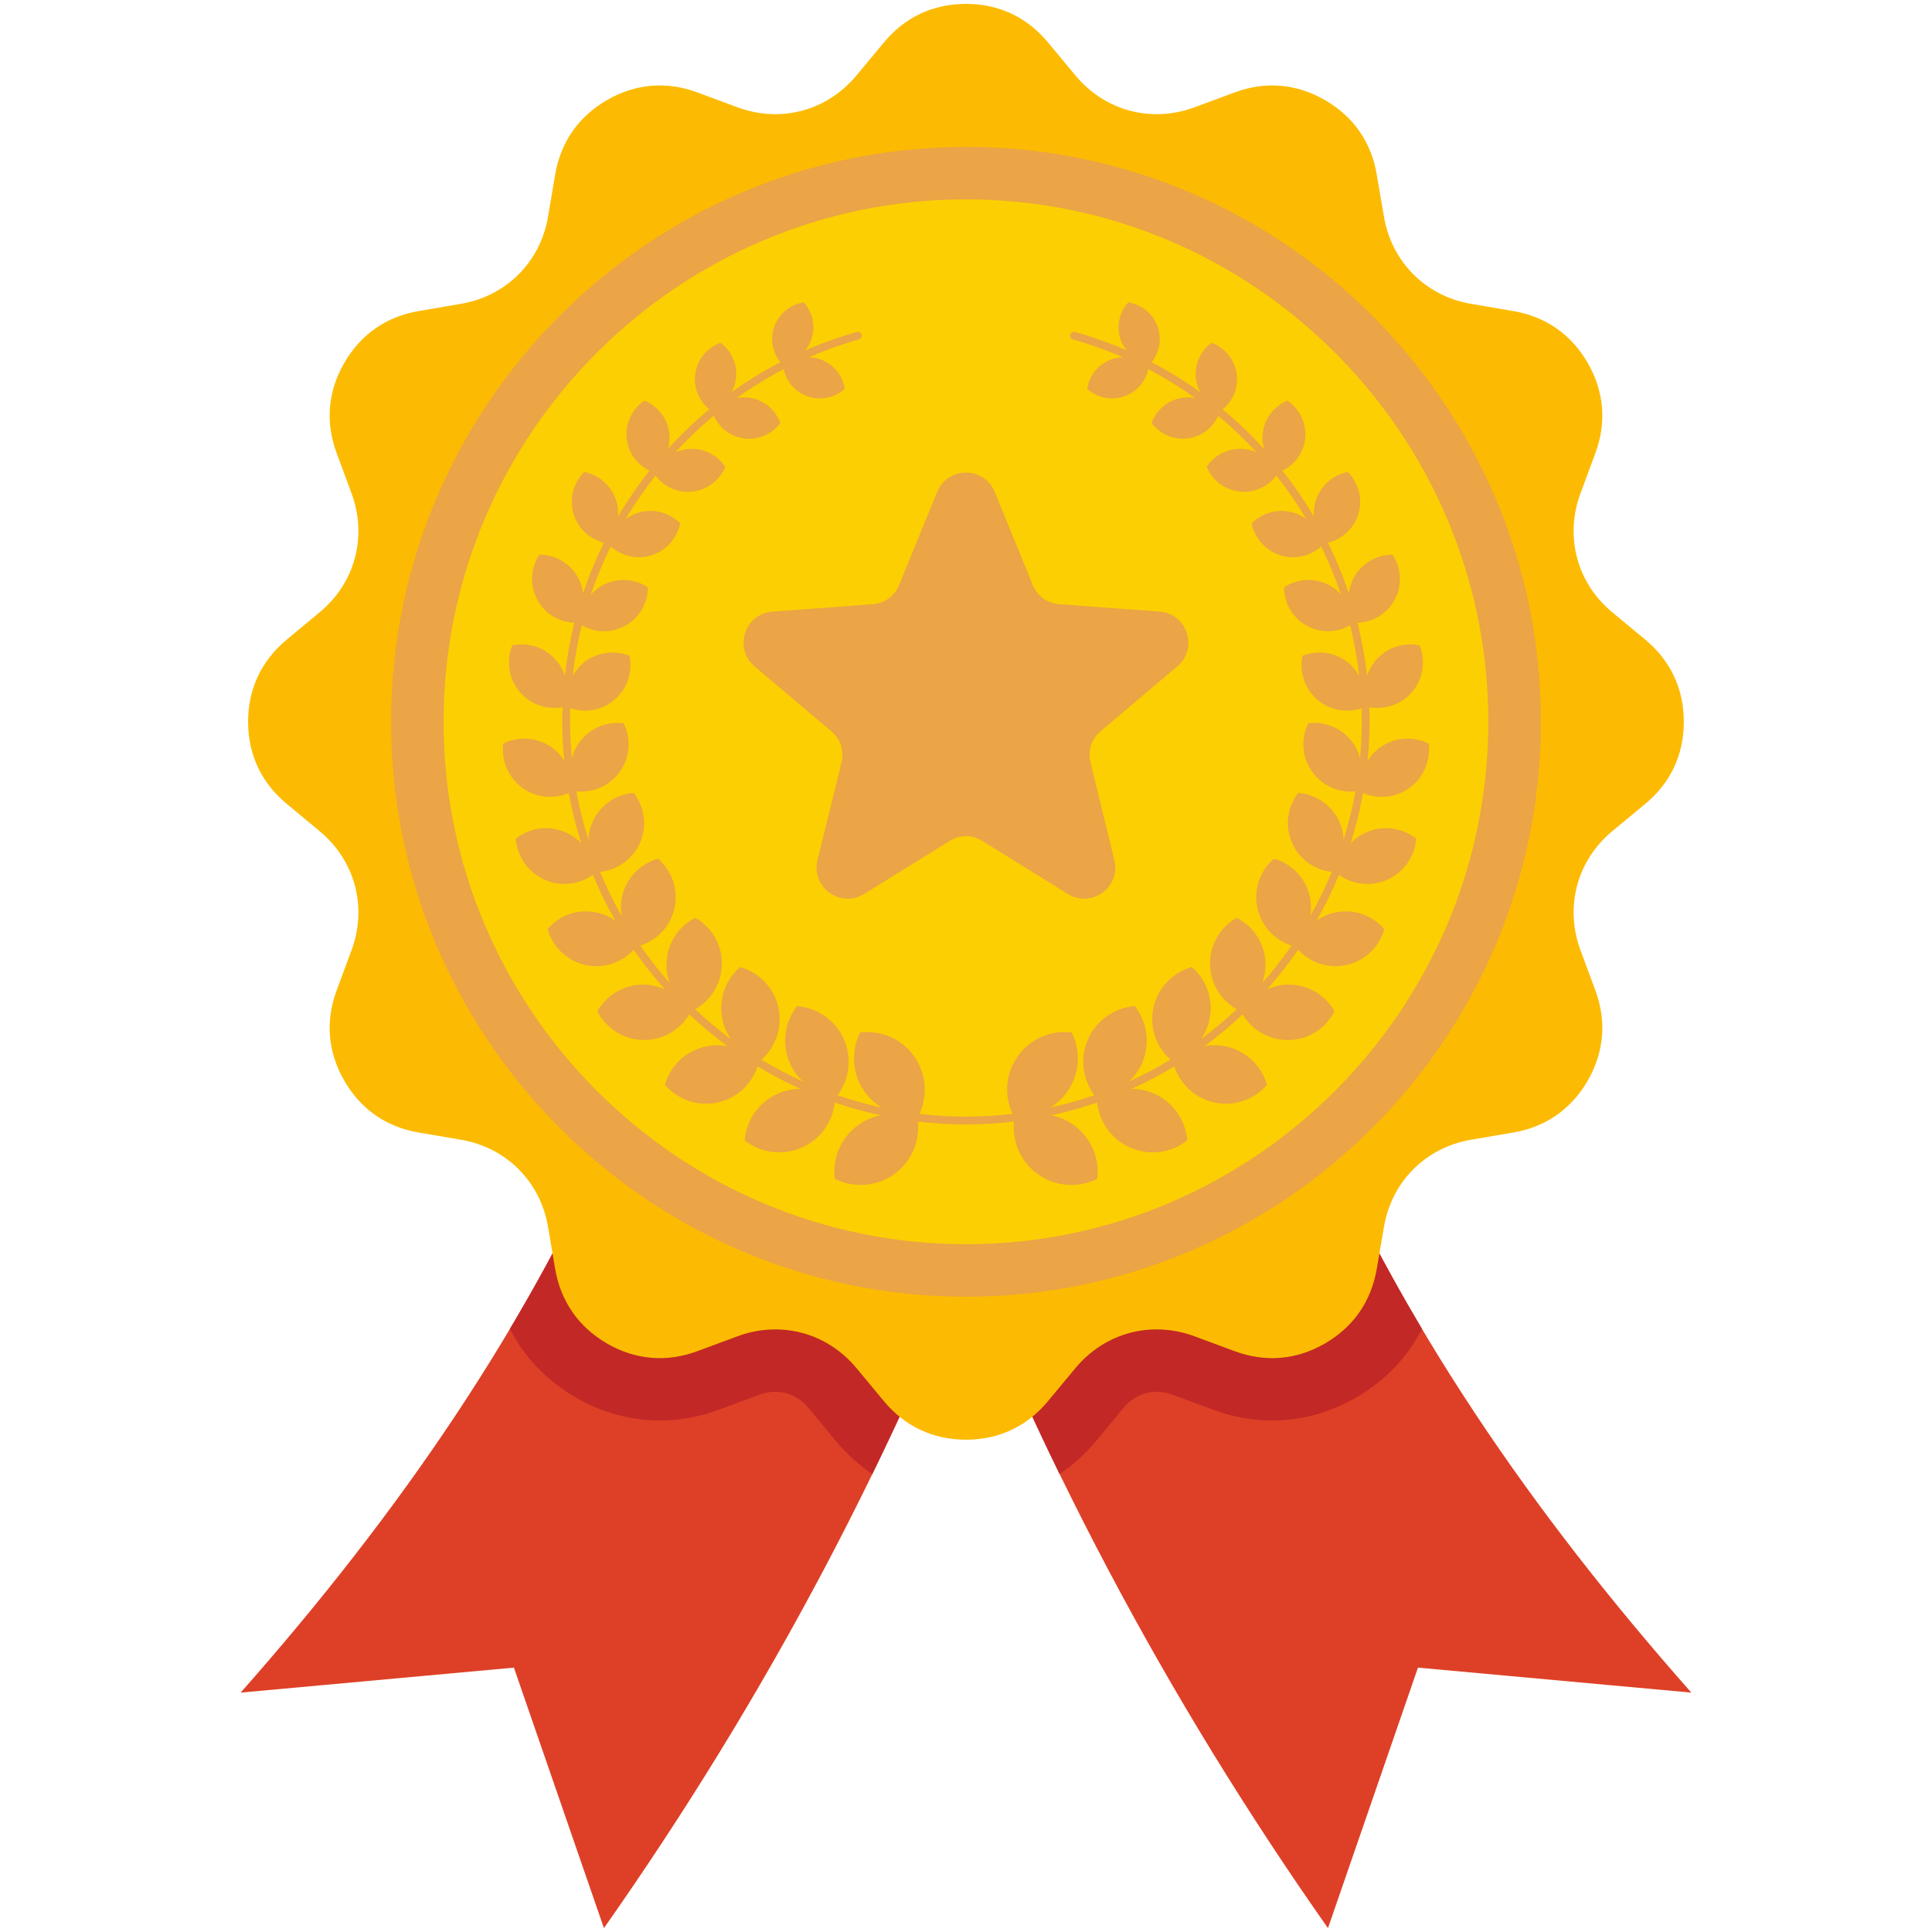 <svg id="Layer_1" viewBox="0 0 500 500" xmlns="http://www.w3.org/2000/svg"><g><g><path clip-rule="evenodd" d="m62.28 438.045 70.723-6.465 23.292 67.42c41.559-59.12 76.116-123.604 102.372-194.44l-96.754-19.876c-23.998 57.313-58.922 107.285-99.633 153.361z" fill="#de4027" fill-rule="evenodd"></path></g><g><path clip-rule="evenodd" d="m225.748 381.495c12.084-24.788 23.095-50.424 32.92-76.935l-96.754-19.876c-8.639 20.638-18.69 40.345-29.955 59.233 3.755 7.34 9.543 13.439 17.053 17.758 11.547 6.663 24.619 7.764 37.098 3.134l10.361-3.84c4.743-1.75 9.543-.48 12.79 3.444l7.058 8.498c2.794 3.389 5.956 6.24 9.429 8.584z" fill="#c22826" fill-rule="evenodd"></path></g><g><path clip-rule="evenodd" d="m437.72 438.045-70.752-6.465-23.291 67.42c-41.531-59.12-76.088-123.604-102.344-194.44l96.726-19.876c23.997 57.313 58.921 107.285 99.661 153.361z" fill="#de4027" fill-rule="evenodd"></path></g><g><path clip-rule="evenodd" d="m274.224 381.495c-12.084-24.788-23.066-50.424-32.891-76.935l96.726-19.876c8.639 20.638 18.718 40.345 29.955 59.233-3.755 7.34-9.543 13.439-17.053 17.758-11.519 6.663-24.591 7.764-37.07 3.134l-10.361-3.84c-4.771-1.75-9.571-.48-12.818 3.444l-7.03 8.498c-2.823 3.389-5.986 6.24-9.458 8.584z" fill="#c22826" fill-rule="evenodd"></path></g><g><path clip-rule="evenodd" d="m271.231 10.994 7.058 8.498c7.623 9.204 19.65 12.422 30.859 8.272l10.361-3.84c7.962-2.964 16.008-2.287 23.377 1.976 7.369 4.235 11.999 10.87 13.411 19.255l1.863 10.898c2.005 11.773 10.813 20.582 22.558 22.586l10.898 1.863c8.385 1.412 15.02 6.042 19.283 13.411 4.235 7.34 4.941 15.415 1.976 23.377l-3.84 10.362c-4.15 11.208-.932 23.236 8.244 30.83l8.526 7.058c6.55 5.449 9.966 12.761 9.966 21.259s-3.416 15.81-9.966 21.231l-8.526 7.058c-9.176 7.623-12.394 19.65-8.244 30.859l3.84 10.362c2.964 7.962 2.259 16.008-1.976 23.377-4.263 7.369-10.898 11.999-19.283 13.411l-10.898 1.863c-11.745 2.005-20.554 10.813-22.558 22.586l-1.863 10.87c-1.44 8.385-6.042 15.02-13.411 19.283s-15.415 4.941-23.377 1.976l-10.361-3.84c-11.208-4.15-23.236-.932-30.859 8.272l-7.058 8.498c-5.421 6.55-12.733 9.994-21.231 9.994s-15.839-3.444-21.259-9.994l-7.058-8.498c-7.623-9.204-19.65-12.422-30.83-8.272l-10.361 3.84c-7.962 2.965-16.036 2.287-23.405-1.976-7.341-4.263-11.971-10.898-13.411-19.283l-1.835-10.87c-2.005-11.773-10.813-20.582-22.586-22.586l-10.898-1.863c-8.385-1.412-15.02-6.042-19.255-13.411-4.263-7.369-4.941-15.415-1.976-23.377l3.84-10.362c4.15-11.208.932-23.236-8.272-30.859l-8.498-7.058c-6.55-5.421-9.994-12.733-9.994-21.231s3.444-15.81 9.994-21.259l8.498-7.058c9.204-7.595 12.422-19.622 8.272-30.83l-3.84-10.362c-2.964-7.962-2.287-16.036 1.976-23.377 4.235-7.369 10.87-11.999 19.255-13.411l10.898-1.863c11.773-2.005 20.582-10.813 22.586-22.586l1.835-10.898c1.44-8.385 6.07-15.02 13.411-19.255 7.369-4.263 15.443-4.941 23.405-1.976l10.361 3.84c11.18 4.15 23.207.932 30.83-8.272l7.058-8.498c5.42-6.55 12.761-9.994 21.259-9.994s15.81 3.444 21.231 9.994z" fill="#fcbb02" fill-rule="evenodd"></path></g><g><path clip-rule="evenodd" d="m250 335.588c81.932 0 148.787-66.855 148.787-148.787 0-81.96-66.855-148.787-148.787-148.787-81.96 0-148.787 66.827-148.787 148.787 0 81.932 66.827 148.787 148.787 148.787z" fill="#eba446" fill-rule="evenodd"></path></g><g><path clip-rule="evenodd" d="m250 322.008c74.45 0 135.179-60.757 135.179-135.207 0-74.478-60.729-135.207-135.179-135.207-74.478 0-135.207 60.729-135.207 135.207 0 74.45 60.729 135.207 135.207 135.207z" fill="#fccf02" fill-rule="evenodd"></path></g><path clip-rule="evenodd" d="m353.558 215.429c-1.581.695-2.936 1.683-4.054 2.861 1.356-4.241 2.452-8.596 3.261-13.051 3.78 1.63 8.304 1.297 11.917-1.272 3.811-2.711 5.59-7.2 5.054-11.547-3.924-1.92-8.752-1.694-12.564 1.016-1.34.953-2.413 2.134-3.237 3.441.337-3.408.513-6.863.513-10.359 0-1.164-.023-2.324-.062-3.481 4.024.702 8.315-.68 11.115-4.029 2.88-3.444 3.473-8.074 1.892-11.97-4.122-.875-8.555.508-11.463 3.981-.994 1.189-1.693 2.524-2.143 3.916-.525-4.673-1.353-9.272-2.485-13.767 3.895-.137 7.632-2.246 9.625-5.959 2.061-3.811 1.694-8.272-.536-11.66-4.066 0-7.99 2.174-10.023 5.985-.711 1.315-1.117 2.707-1.277 4.105-1.511-4.528-3.326-8.931-5.424-13.183 3.608-.892 6.695-3.597 7.858-7.411 1.214-3.981.028-8.131-2.739-10.898-3.811.762-7.086 3.557-8.3 7.538-.413 1.363-.528 2.737-.419 4.068-2.447-4.17-5.192-8.154-8.183-11.945 3.177-1.516 5.517-4.61 5.892-8.385.395-3.981-1.496-7.651-4.602-9.74-3.444 1.44-6.014 4.658-6.409 8.639-.133 1.337.012 2.635.355 3.857-3.322-3.653-6.901-7.077-10.719-10.239 2.662-2.144 4.159-5.576 3.645-9.231-.565-3.783-3.162-6.776-6.522-7.99-2.88 2.117-4.517 5.731-3.981 9.514.177 1.188.574 2.285 1.113 3.287-4.004-2.872-8.217-5.485-12.637-7.781 2.001-2.492 2.728-5.952 1.557-9.199-1.214-3.444-4.207-5.76-7.595-6.268-2.315 2.541-3.162 6.211-1.948 9.656.371 1.038.914 1.955 1.562 2.765-4.306-1.873-8.765-3.484-13.375-4.775-.535-.149-1.087.161-1.236.694s.162 1.086.695 1.235c4.479 1.254 8.813 2.815 12.999 4.63-1.013.018-2.039.177-3.045.531-3.444 1.243-5.76 4.235-6.268 7.623 2.513 2.287 6.211 3.162 9.656 1.92 3.241-1.142 5.461-3.864 6.138-7.003 4.252 2.213 8.306 4.725 12.165 7.48-1.057-.2-2.158-.25-3.283-.082-3.811.536-6.776 3.162-8.018 6.522 2.146 2.88 5.731 4.517 9.543 3.981 3.523-.526 6.341-2.825 7.695-5.85 3.537 2.939 6.862 6.11 9.964 9.481-.993-.441-2.062-.751-3.204-.864-3.981-.395-7.651 1.496-9.74 4.602 1.44 3.444 4.658 6.013 8.639 6.409 3.784.376 7.271-1.329 9.403-4.165 2.828 3.586 5.426 7.351 7.759 11.284-.963-.702-2.04-1.274-3.243-1.641-3.981-1.214-8.131-.028-10.898 2.739.762 3.811 3.557 7.086 7.538 8.3 3.799 1.15 7.685.127 10.438-2.311 1.983 4.029 3.71 8.194 5.157 12.476-.861-.966-1.882-1.814-3.088-2.457-3.811-2.061-8.3-1.694-11.66.536-.028 4.037 2.146 7.962 5.985 10.023 3.6 1.947 7.778 1.725 11.086-.185 1.071 4.283 1.861 8.661 2.372 13.108-.686-1.227-1.582-2.364-2.729-3.324-3.444-2.88-8.075-3.444-11.971-1.891-.847 4.122.536 8.583 3.981 11.462 3.282 2.748 7.566 3.379 11.34 2.108.034 1.073.052 2.149.052 3.228 0 3.271-.161 6.506-.462 9.7-.366-1.396-.981-2.751-1.867-3.996-2.71-3.783-7.199-5.59-11.547-5.025-1.92 3.896-1.694 8.724 1.016 12.536 2.649 3.725 6.997 5.492 11.225 5.07-.773 4.275-1.814 8.457-3.101 12.532-.065-1.543-.407-3.097-1.066-4.587-1.948-4.432-6.155-7.199-10.644-7.538-2.795 3.557-3.586 8.526-1.609 12.931 1.897 4.316 5.91 7.046 10.289 7.499-1.628 3.928-3.492 7.734-5.577 11.399.268-1.615.243-3.307-.139-5.008-1.073-4.884-4.743-8.526-9.26-9.797-3.557 3.049-5.364 7.905-4.263 12.818 1.038 4.728 4.539 8.285 8.833 9.66-2.359 3.408-4.92 6.667-7.664 9.759.608-1.594.931-3.326.892-5.133-.113-5.195-3.134-9.628-7.453-11.802-4.207 2.4-7.002 6.945-6.889 12.14.108 4.952 2.891 9.224 6.925 11.51-2.938 2.761-6.038 5.352-9.285 7.754 1.026-1.467 1.789-3.15 2.19-5.006 1.158-5.223-.762-10.418-4.545-13.665-4.828 1.355-8.752 5.251-9.91 10.474-1.137 5.132.728 10.233 4.382 13.489-3.449 2.089-7.029 3.982-10.727 5.66 1.396-1.305 2.559-2.908 3.38-4.779 2.202-5.054 1.299-10.672-1.892-14.738-5.138.423-9.882 3.557-12.112 8.611-2.149 4.932-1.334 10.423 1.671 14.464-3.728 1.283-7.555 2.352-11.462 3.202 1.711-1.036 3.238-2.435 4.455-4.17 3.275-4.659 3.529-10.531 1.129-15.274-5.28-.65-10.729 1.553-14.004 6.211-3.18 4.524-3.478 10.189-1.295 14.857-3.957.466-7.979.713-12.059.713-4.081 0-8.104-.247-12.062-.713 2.157-4.668 1.86-10.333-1.321-14.857-3.275-4.658-8.724-6.861-14.004-6.211-2.372 4.743-2.146 10.616 1.129 15.274 1.228 1.736 2.761 3.134 4.476 4.17-3.906-.849-7.73-1.917-11.457-3.199 3.006-4.041 3.821-9.534 1.644-14.467-2.202-5.054-6.974-8.188-12.112-8.611-3.19 4.065-4.094 9.684-1.863 14.738.81 1.87 1.971 3.473 3.367 4.778-3.695-1.677-7.273-3.567-10.719-5.655 3.657-3.256 5.498-8.359 4.36-13.494-1.158-5.223-5.082-9.119-9.882-10.474-3.811 3.247-5.731 8.442-4.574 13.665.412 1.857 1.178 3.542 2.206 5.009-3.247-2.402-6.346-4.991-9.284-7.751 4.038-2.284 6.801-6.56 6.909-11.516.141-5.195-2.654-9.74-6.861-12.14-4.32 2.174-7.341 6.607-7.453 11.802-.049 1.809.268 3.541.874 5.137-2.746-3.094-5.308-6.353-7.67-9.763 4.317-1.376 7.791-4.933 8.857-9.659 1.073-4.913-.734-9.769-4.263-12.818-4.517 1.271-8.216 4.913-9.289 9.797-.373 1.708-.394 3.408-.123 5.03-2.09-3.671-3.958-7.483-5.59-11.418 4.364-.447 8.414-3.179 10.314-7.502 1.948-4.405 1.186-9.373-1.609-12.931-4.517.339-8.696 3.106-10.644 7.538-.674 1.503-1.019 3.071-1.08 4.627-1.293-4.087-2.339-8.283-3.115-12.572 4.255.422 8.603-1.345 11.252-5.07 2.71-3.812 2.936-8.64.988-12.536-4.32-.565-8.809 1.242-11.519 5.025-.903 1.27-1.524 2.653-1.888 4.078-.306-3.22-.469-6.482-.469-9.781 0-1.081.034-2.156.068-3.231 3.755 1.275 8.066.646 11.324-2.105 3.473-2.88 4.856-7.341 4.009-11.462-3.924-1.553-8.555-.988-11.999 1.891-1.147.969-2.044 2.116-2.728 3.355.509-4.462 1.299-8.855 2.374-13.152 3.289 1.921 7.502 2.148 11.11.197 3.811-2.061 5.985-5.985 5.985-10.023-3.388-2.23-7.849-2.597-11.66-.536-1.225.649-2.257 1.505-3.122 2.482 1.448-4.291 3.179-8.464 5.165-12.5 2.755 2.438 6.664 3.461 10.436 2.31 3.981-1.214 6.776-4.489 7.538-8.3-2.739-2.767-6.889-3.953-10.87-2.739-1.22.369-2.308.948-3.277 1.657 2.335-3.937 4.936-7.707 7.767-11.297 2.132 2.834 5.617 4.538 9.4 4.162 3.981-.395 7.228-2.964 8.667-6.409-2.089-3.106-5.759-4.997-9.74-4.602-1.154.115-2.236.43-3.24.879 3.111-3.382 6.446-6.562 9.995-9.509 1.351 3.033 4.172 5.337 7.701 5.864 3.783.536 7.397-1.101 9.514-3.981-1.214-3.36-4.207-5.985-7.99-6.522-1.133-.169-2.244-.117-3.312.087 3.859-2.756 7.914-5.269 12.166-7.483.678 3.138 2.898 5.859 6.137 7 3.473 1.243 7.143.367 9.684-1.92-.508-3.388-2.823-6.381-6.268-7.623-1.013-.357-2.047-.516-3.068-.531 4.185-1.815 8.517-3.376 12.994-4.63.533-.149.844-.702.694-1.235-.149-.533-.703-.844-1.235-.694-4.602 1.289-9.052 2.896-13.35 4.765.64-.808 1.175-1.722 1.536-2.756 1.242-3.445.367-7.115-1.92-9.656-3.388.508-6.381 2.824-7.623 6.268-1.143 3.244-.441 6.701 1.577 9.193-4.417 2.294-8.628 4.904-12.629 7.773.531-.998.919-2.09 1.087-3.272.565-3.783-1.073-7.397-3.953-9.514-3.388 1.214-5.985 4.207-6.522 7.99-.541 3.65.977 7.077 3.634 9.222-3.811 3.154-7.383 6.57-10.699 10.214.335-1.212.478-2.498.346-3.823-.395-3.981-2.964-7.2-6.437-8.639-3.106 2.089-4.997 5.759-4.602 9.74.374 3.768 2.732 6.858 5.903 8.377-2.984 3.781-5.722 7.753-8.165 11.912.104-1.319-.012-2.677-.42-4.026-1.214-3.981-4.489-6.776-8.329-7.538-2.739 2.767-3.924 6.917-2.71 10.898 1.163 3.815 4.225 6.52 7.832 7.411-2.086 4.228-3.894 8.605-5.4 13.106-.163-1.373-.576-2.738-1.274-4.029-2.061-3.812-5.985-5.985-10.023-5.985-2.259 3.388-2.597 7.849-.536 11.66 1.962 3.705 5.687 5.813 9.598 5.958-1.13 4.487-1.952 9.078-2.477 13.742-.454-1.382-1.155-2.708-2.152-3.889-2.88-3.472-7.341-4.856-11.463-3.981-1.553 3.896-.988 8.526 1.892 11.97 2.829 3.352 7.101 4.734 11.126 4.027-.039 1.158-.073 2.317-.073 3.483 0 3.495.176 6.95.513 10.357-.825-1.307-1.898-2.487-3.237-3.44-3.811-2.71-8.639-2.936-12.535-1.016-.565 4.348 1.242 8.837 5.026 11.547 3.606 2.564 8.12 2.901 11.919 1.281.807 4.441 1.899 8.784 3.251 13.013-1.119-1.167-2.475-2.141-4.046-2.832-4.433-1.976-9.373-1.186-12.931 1.609.339 4.489 3.077 8.696 7.51 10.644 4.232 1.86 8.925 1.218 12.462-1.251 1.695 4.085 3.638 8.042 5.818 11.847-1.388-.981-2.988-1.712-4.757-2.098-4.884-1.101-9.74.706-12.789 4.263 1.27 4.517 4.913 8.187 9.797 9.289 4.718 1.036 9.43-.619 12.494-3.939 2.487 3.596 5.193 7.03 8.1 10.281-1.64-.761-3.457-1.208-5.376-1.261-5.167-.113-9.74 2.682-12.14 6.889 2.202 4.32 6.635 7.341 11.801 7.453 5.062.111 9.55-2.574 11.987-6.639 3.131 2.952 6.444 5.711 9.92 8.263-1.838-.364-3.78-.361-5.729.071-5.223 1.158-9.119 5.082-10.474 9.91 3.247 3.783 8.442 5.703 13.665 4.546 5.023-1.113 8.812-4.789 10.301-9.337 3.554 2.151 7.246 4.097 11.059 5.82-1.931.005-3.892.4-5.776 1.231-5.054 2.202-8.216 6.973-8.611 12.112 4.037 3.19 9.684 4.093 14.738 1.863 4.908-2.139 7.998-6.702 8.56-11.67 3.862 1.331 7.827 2.439 11.878 3.314-1.98.39-3.912 1.191-5.672 2.427-4.658 3.275-6.861 8.724-6.211 14.003 4.743 2.372 10.616 2.146 15.274-1.129 4.547-3.216 6.773-8.528 6.237-13.691 4.085.488 8.24.745 12.454.745 4.205 0 8.35-.257 12.426-.743-.509 5.162 1.69 10.473 6.264 13.688 4.658 3.275 10.531 3.501 15.274 1.129.649-5.28-1.581-10.728-6.24-14.003-1.748-1.237-3.674-2.037-5.651-2.427 4.052-.876 8.019-1.984 11.882-3.316.537 4.969 3.653 9.534 8.562 11.673 5.054 2.23 10.672 1.327 14.738-1.863-.424-5.138-3.557-9.91-8.611-12.112-1.885-.832-3.852-1.227-5.787-1.231 3.817-1.725 7.511-3.673 11.068-5.827 1.487 4.552 5.277 8.231 10.303 9.345 5.223 1.157 10.39-.762 13.665-4.546-1.355-4.828-5.251-8.752-10.474-9.91-1.954-.433-3.903-.435-5.748-.069 3.48-2.555 6.797-5.319 9.931-8.275 2.409 4.071 6.9 6.761 11.995 6.65 5.167-.113 9.599-3.134 11.773-7.453-2.372-4.207-6.945-7.002-12.112-6.889-1.93.053-3.755.5-5.398 1.262 2.91-3.256 5.619-6.694 8.108-10.296 3.062 3.329 7.755 4.99 12.479 3.953 4.913-1.101 8.555-4.772 9.825-9.289-3.077-3.557-7.933-5.364-12.818-4.263-1.77.389-3.373 1.126-4.763 2.117 2.186-3.815 4.134-7.782 5.832-11.879 3.514 2.48 8.215 3.127 12.455 1.264 4.433-1.948 7.199-6.155 7.538-10.644-3.579-2.797-8.52-3.587-12.953-1.611z" fill="#eba446" fill-rule="evenodd"></path><g><path clip-rule="evenodd" d="m257.425 127.314 9.853 24.083c1.186 2.908 3.727 4.743 6.861 4.969l25.946 1.92c3.331.254 6.014 2.372 7.058 5.534 1.016 3.19.085 6.494-2.456 8.639l-19.876 16.799c-2.372 2.033-3.36 5.025-2.597 8.046l6.183 25.297c.79 3.219-.395 6.465-3.077 8.413-2.71 1.948-6.127 2.089-8.978.339l-22.106-13.721c-2.654-1.638-5.816-1.638-8.47 0l-22.135 13.721c-2.823 1.75-6.268 1.609-8.95-.339-2.71-1.948-3.896-5.195-3.106-8.413l6.211-25.297c.734-3.021-.226-6.014-2.626-8.046l-19.876-16.799c-2.541-2.146-3.473-5.449-2.428-8.639 1.016-3.162 3.727-5.28 7.03-5.534l25.974-1.92c3.106-.226 5.647-2.061 6.832-4.969l9.853-24.083c1.27-3.106 4.122-4.997 7.453-4.997s6.185 1.891 7.427 4.997z" fill="#eba446" fill-rule="evenodd"></path></g></g></svg>